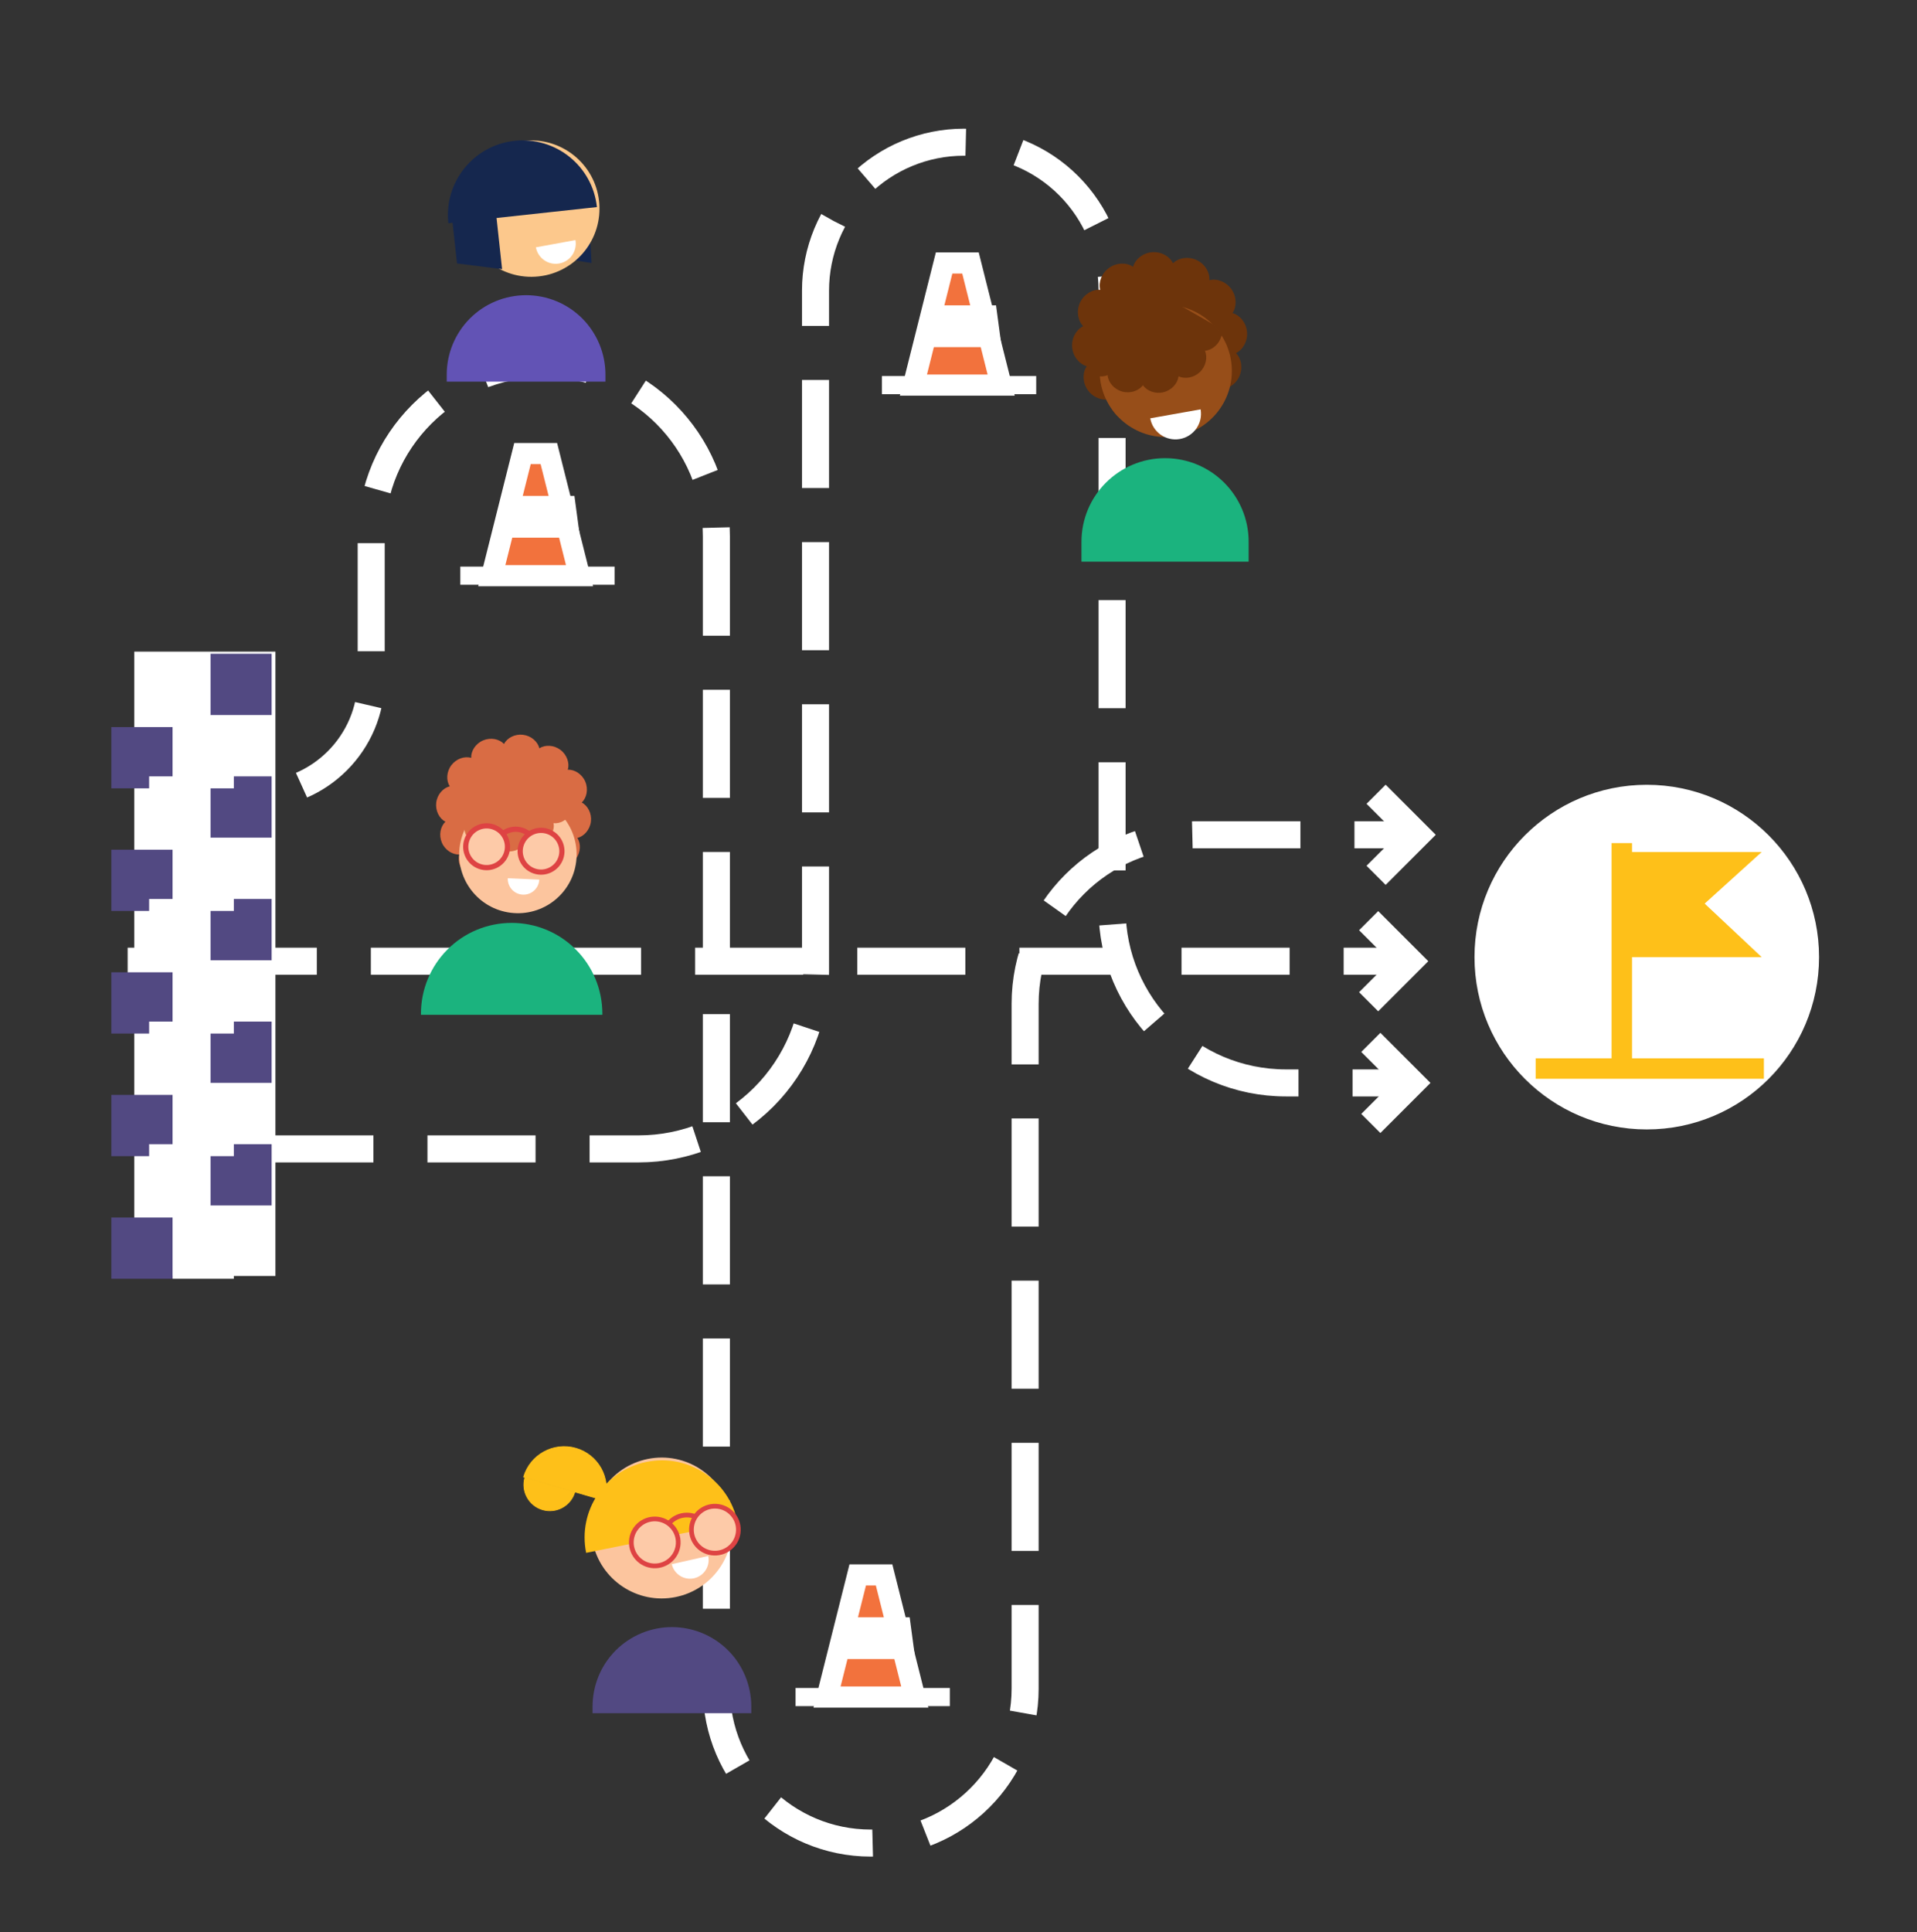 <?xml version="1.0" encoding="UTF-8" standalone="no"?>
<!DOCTYPE svg PUBLIC "-//W3C//DTD SVG 1.1//EN" "http://www.w3.org/Graphics/SVG/1.1/DTD/svg11.dtd">
<svg width="100%" height="100%" viewBox="0 0 1182 1191" version="1.1" xmlns="http://www.w3.org/2000/svg" xmlns:xlink="http://www.w3.org/1999/xlink" xml:space="preserve" xmlns:serif="http://www.serif.com/" style="fill-rule:evenodd;clip-rule:evenodd;stroke-miterlimit:10;">
    <rect x="0" y="0" width="1182" height="1191" fill="#333333" stroke="none"/>
    <g transform="matrix(1,0,0,1,-10845,-21543)">
        <g transform="matrix(0.891,0,0,0.891,8226.43,21548.2)">
            <g id="_60_Tempoverschillen" serif:id="60_Tempoverschillen">
                <g transform="matrix(1.122,0,0,1.122,-9231.36,-24180.5)">
                    <g transform="matrix(1,-0,-0,1,10845,21543)">
                        <path d="M846.088,570.759L871.088,595.759L846.088,620.759" style="fill:none;stroke:white;stroke-width:16.67px;"/>
                        <path d="M80.679,595.759L871.088,595.759" style="fill:none;stroke:white;stroke-width:16.67px;stroke-dasharray:66.67,33.33,0,0;stroke-dashoffset:50;"/>
                    </g>
                </g>
                <g transform="matrix(1.122,0,0,-1.122,-9231.36,25408.6)">
                    <g transform="matrix(1,0,0,-1,10845,22647.8)">
                        <path d="M847.436,639.554L872.436,664.554L847.436,689.554" style="fill:none;stroke:white;stroke-width:16.67px;"/>
                        <path d="M142.26,705.233L395.858,705.233C424.788,705.233 452.533,693.741 472.989,673.284C493.445,652.828 504.938,625.083 504.938,596.153C504.938,476.849 504.938,287.763 504.938,175.93C504.938,151.676 514.573,128.415 531.723,111.264C548.874,94.113 572.135,84.478 596.39,84.478C596.391,84.478 596.392,84.478 596.393,84.478C620.648,84.478 643.909,94.113 661.059,111.264C678.21,128.415 687.845,151.676 687.845,175.93C687.845,279.396 687.845,447.721 687.845,557.297C687.845,616.534 735.866,664.554 795.102,664.554C826.417,664.554 856.49,664.554 872.436,664.554" style="fill:none;stroke:white;stroke-width:16.67px;stroke-dasharray:66.67,33.33,0,0;stroke-dashoffset:76.67;"/>
                    </g>
                </g>
                <g transform="matrix(-1.122,0,0,-1.122,16275.9,25408.6)">
                    <g transform="matrix(-1,-0,-0,-1,11885.5,22647.8)">
                        <path d="M847.436,536.554L872.436,511.554L847.436,486.554" style="fill:none;stroke:white;stroke-width:16.67px;"/>
                        <path d="M872.436,511.554C847.808,511.554 788.725,511.554 735.17,511.554C677.622,511.554 630.969,558.207 630.969,615.755C630.969,733.648 630.969,924.037 630.969,1038.08C630.969,1090.66 588.343,1133.29 535.761,1133.29C535.761,1133.29 535.761,1133.29 535.761,1133.29C483.179,1133.29 440.553,1090.66 440.553,1038.08C440.553,866.566 440.553,506.876 440.553,327.489C440.553,268.697 392.892,221.036 334.1,221.036C334.099,221.036 334.099,221.036 334.098,221.036C275.306,221.036 227.645,268.697 227.645,327.489C227.645,357.057 227.645,388.445 227.645,415.476C227.645,454.896 195.689,486.852 156.269,486.852L156.269,486.852" style="fill:none;stroke:white;stroke-width:16.67px;stroke-dasharray:66.67,33.33,0,0;stroke-dashoffset:28.33;"/>
                    </g>
                </g>
                <g id="slalomkegel" transform="matrix(0.782,0,0,0.782,1037.43,207.481)">
                    <g transform="matrix(1.468,0,0,1.122,-13064.1,-24180.5)">
                        <path d="M11035.2,22646.3L11128.2,22646.3" style="fill:none;stroke:white;stroke-width:14.31px;"/>
                    </g>
                    <g transform="matrix(1.122,0,0,1.122,-9259.01,-24180.5)">
                        <path d="M11140.9,22646.3L11071.7,22646.3L11095.9,22550L11116.7,22550L11140.9,22646.3Z" style="fill:rgb(242,114,61);stroke:white;stroke-width:16.67px;"/>
                    </g>
                    <g transform="matrix(0.887,0,0,0.384,-6640.46,-7501.12)">
                        <path d="M11140.9,22646.3L11071.7,22646.3L11077.3,22550L11135.3,22550L11140.9,22646.3Z" style="fill:white;"/>
                    </g>
                </g>
                <g id="slalomkegel1" serif:id="slalomkegel" transform="matrix(0.782,0,0,0.782,1097.21,-700.199)">
                    <g transform="matrix(1.468,0,0,1.122,-13064.1,-24180.5)">
                        <path d="M11035.2,22646.3L11128.2,22646.3" style="fill:none;stroke:white;stroke-width:14.31px;"/>
                    </g>
                    <g transform="matrix(1.122,0,0,1.122,-9259.01,-24180.5)">
                        <path d="M11140.9,22646.3L11071.7,22646.3L11095.9,22550L11116.7,22550L11140.9,22646.3Z" style="fill:rgb(242,114,61);stroke:white;stroke-width:16.67px;"/>
                    </g>
                    <g transform="matrix(0.887,0,0,0.384,-6640.46,-7501.12)">
                        <path d="M11140.9,22646.3L11071.7,22646.3L11077.3,22550L11135.3,22550L11140.9,22646.3Z" style="fill:white;"/>
                    </g>
                </g>
                <g id="slalomkegel2" serif:id="slalomkegel" transform="matrix(0.782,0,0,0.782,805.441,-568.344)">
                    <g transform="matrix(1.468,0,0,1.122,-13064.1,-24180.5)">
                        <path d="M11035.2,22646.3L11128.2,22646.3" style="fill:none;stroke:white;stroke-width:14.31px;"/>
                    </g>
                    <g transform="matrix(1.122,0,0,1.122,-9259.01,-24180.5)">
                        <path d="M11140.9,22646.3L11071.7,22646.3L11095.9,22550L11116.7,22550L11140.9,22646.3Z" style="fill:rgb(242,114,61);stroke:white;stroke-width:16.67px;"/>
                    </g>
                    <g transform="matrix(0.887,0,0,0.384,-6640.46,-7501.12)">
                        <path d="M11140.9,22646.3L11071.7,22646.3L11077.3,22550L11135.3,22550L11140.9,22646.3Z" style="fill:white;"/>
                    </g>
                </g>
                <g transform="matrix(0.619,0,0,0.619,841.286,-12801.2)">
                    <circle cx="5229.76" cy="21740.8" r="192.604" style="fill:white;"/>
                </g>
                <g id="doel" transform="matrix(0.552,0,0,0.552,1903.94,544.453)">
                    <g transform="matrix(0.463,0,0,0.463,2797.19,-4326.31)">
                        <path d="M2778.25,9497.34L2390.56,9497.34L2390.56,9782.03L2778.25,9782.03L2623.84,9637.07L2778.25,9497.34Z" style="fill:rgb(254,192,25);"/>
                    </g>
                    <g transform="matrix(0.369,0,0,0.369,3061.09,-3448.23)">
                        <path d="M2002.88,10272.7L2778.25,10272.7" style="fill:none;stroke:rgb(254,192,25);stroke-width:69.6px;stroke-linejoin:round;"/>
                    </g>
                    <g transform="matrix(2.26234e-17,0.369,-0.369,2.26234e-17,7698.75,-679.259)">
                        <path d="M2002.88,10272.7L2778.25,10272.7" style="fill:none;stroke:rgb(254,192,25);stroke-width:69.6px;stroke-linejoin:round;"/>
                    </g>
                </g>
                <g id="Startstreep" transform="matrix(6.12323e-17,1,-1,6.12323e-17,4321.12,-2850.5)">
                    <g transform="matrix(0.762,0,0,1.235,-2980.1,-31316.8)">
                        <rect x="8240.92" y="26327.8" width="556.446" height="68.664" style="fill:white;stroke:white;stroke-width:10.42px;stroke-linecap:round;"/>
                    </g>
                    <g transform="matrix(0.732,0,0,0.732,-2810.72,-18072.3)">
                        <rect x="8343.86" y="26320.4" width="57.901" height="57.901" style="fill:rgb(82,73,130);"/>
                    </g>
                    <g transform="matrix(0.732,0,0,0.732,-2725.89,-18072.3)">
                        <rect x="8343.86" y="26320.4" width="57.901" height="57.901" style="fill:rgb(82,73,130);"/>
                    </g>
                    <g transform="matrix(0.732,0,0,0.732,-2641.07,-18072.3)">
                        <rect x="8343.86" y="26320.4" width="57.901" height="57.901" style="fill:rgb(82,73,130);"/>
                    </g>
                    <g transform="matrix(0.732,0,0,0.732,-2556.24,-18072.3)">
                        <rect x="8343.86" y="26320.4" width="57.901" height="57.901" style="fill:rgb(82,73,130);"/>
                    </g>
                    <g transform="matrix(0.732,0,0,0.732,-2471.42,-18072.3)">
                        <rect x="8343.86" y="26320.4" width="57.901" height="57.901" style="fill:rgb(82,73,130);"/>
                    </g>
                    <g transform="matrix(-0.732,-8.97049e-17,8.97049e-17,-0.732,9497.8,20571.7)">
                        <rect x="8343.86" y="26320.4" width="57.901" height="57.901" style="fill:rgb(82,73,130);"/>
                    </g>
                    <g transform="matrix(-0.732,-8.97049e-17,8.97049e-17,-0.732,9582.62,20571.7)">
                        <rect x="8343.86" y="26320.4" width="57.901" height="57.901" style="fill:rgb(82,73,130);"/>
                    </g>
                    <g transform="matrix(-0.732,-8.97049e-17,8.97049e-17,-0.732,9667.45,20571.7)">
                        <rect x="8343.86" y="26320.4" width="57.901" height="57.901" style="fill:rgb(82,73,130);"/>
                    </g>
                    <g transform="matrix(-0.732,-8.97049e-17,8.97049e-17,-0.732,9752.27,20571.7)">
                        <rect x="8343.86" y="26320.4" width="57.901" height="57.901" style="fill:rgb(82,73,130);"/>
                    </g>
                    <g transform="matrix(-0.732,-8.97049e-17,8.97049e-17,-0.732,9837.1,20571.7)">
                        <rect x="8343.86" y="26320.4" width="57.901" height="57.901" style="fill:rgb(82,73,130);"/>
                    </g>
                    <g transform="matrix(0.732,0,0,0.732,-2810.72,-18029.9)">
                        <rect x="8343.86" y="26320.4" width="57.901" height="57.901" style="fill:white;"/>
                    </g>
                    <g transform="matrix(0.732,0,0,0.732,-2725.89,-18029.9)">
                        <rect x="8343.86" y="26320.4" width="57.901" height="57.901" style="fill:white;"/>
                    </g>
                    <g transform="matrix(0.732,0,0,0.732,-2641.07,-18029.9)">
                        <rect x="8343.86" y="26320.4" width="57.901" height="57.901" style="fill:white;"/>
                    </g>
                    <g transform="matrix(0.732,0,0,0.732,-2556.24,-18029.9)">
                        <rect x="8343.86" y="26320.4" width="57.901" height="57.901" style="fill:white;"/>
                    </g>
                    <g transform="matrix(0.732,0,0,0.732,-2471.42,-18029.9)">
                        <rect x="8343.86" y="26320.4" width="57.901" height="57.901" style="fill:white;"/>
                    </g>
                    <g transform="matrix(-0.732,-8.97049e-17,8.97049e-17,-0.732,9497.8,20529.3)">
                        <rect x="8343.86" y="26320.4" width="57.901" height="57.901" style="fill:white;"/>
                    </g>
                    <g transform="matrix(-0.732,-8.97049e-17,8.97049e-17,-0.732,9582.62,20529.3)">
                        <rect x="8343.86" y="26320.4" width="57.901" height="57.901" style="fill:white;"/>
                    </g>
                    <g transform="matrix(-0.732,-8.97049e-17,8.97049e-17,-0.732,9667.45,20529.3)">
                        <rect x="8343.86" y="26320.4" width="57.901" height="57.901" style="fill:white;"/>
                    </g>
                    <g transform="matrix(-0.732,-8.97049e-17,8.97049e-17,-0.732,9752.27,20529.3)">
                        <rect x="8343.86" y="26320.4" width="57.901" height="57.901" style="fill:white;"/>
                    </g>
                    <g transform="matrix(-0.732,-8.97049e-17,8.97049e-17,-0.732,9837.1,20529.3)">
                        <rect x="8343.86" y="26320.4" width="57.901" height="57.901" style="fill:white;"/>
                    </g>
                </g>
                <g id="ico_leerling3" transform="matrix(0.661,0,0,0.661,4675.42,-17204.7)">
                    <g transform="matrix(-0.117,-0.034,-0.034,0.117,-1897.5,27443.6)">
                        <path d="M1151.1,1376.36C1151.1,1175.67 988.403,1012.97 787.712,1012.97C587.021,1012.97 424.329,1175.67 424.329,1376.36L1151.1,1376.36Z" style="fill:rgb(254,192,25);stroke:rgb(254,192,25);stroke-width:5.97px;stroke-linecap:round;stroke-linejoin:round;stroke-miterlimit:1.5;"/>
                    </g>
                    <g transform="matrix(0.072,0.021,0.021,-0.072,-2137.04,27656.1)">
                        <path d="M1151.1,1376.36C1151.1,1175.67 988.403,1012.97 787.712,1012.97C587.021,1012.97 424.329,1175.67 424.329,1376.36L1151.1,1376.36Z" style="fill:rgb(254,192,25);stroke:rgb(254,192,25);stroke-width:9.7px;stroke-linecap:round;stroke-linejoin:round;stroke-miterlimit:1.5;"/>
                    </g>
                    <g transform="matrix(1.258,0,0,1.047,-9097.05,434.042)">
                        <path d="M5768.28,26142.9C5768.28,26121.8 5761.32,26101.6 5748.93,26086.7C5736.55,26071.9 5719.75,26063.5 5702.23,26063.5C5702.23,26063.5 5702.23,26063.5 5702.23,26063.5C5684.72,26063.5 5667.92,26071.9 5655.53,26086.7C5643.15,26101.6 5636.19,26121.8 5636.19,26142.9C5636.19,26147.1 5636.19,26149.6 5636.19,26149.6L5768.28,26149.6C5768.28,26149.6 5768.28,26147.1 5768.28,26142.9Z" style="fill:rgb(82,73,130);"/>
                    </g>
                    <g transform="matrix(-1.582,0.319,0.319,1.582,-1231.73,-15356.6)">
                        <circle cx="5690.46" cy="26017.8" r="45.689" style="fill:rgb(252,197,158);"/>
                    </g>
                    <g transform="matrix(-0.69,0.155,0.155,0.69,-7074.38,8779.6)">
                        <path d="M-1310.84,27640.1C-1310.84,27655.3 -1298.49,27667.7 -1283.24,27667.7C-1268,27667.7 -1255.64,27655.3 -1255.64,27640.1L-1310.84,27640.1Z" style="fill:white;"/>
                    </g>
                    <g transform="matrix(-2.871,0.579,0.579,2.871,-21622,-50982.9)">
                        <path d="M-1255.64,27640.1C-1255.64,27624.8 -1268,27612.5 -1283.24,27612.5C-1298.49,27612.5 -1310.84,27624.8 -1310.84,27640.1L-1255.64,27640.1Z" style="fill:rgb(254,192,25);"/>
                    </g>
                    <g transform="matrix(-0.295,0.04,0.04,0.295,-1434.58,27141.6)">
                        <g transform="matrix(-0.985,0.174,0.174,0.985,2841.78,-2478.44)">
                            <circle cx="1593.72" cy="3666" r="82.521" style="fill:rgb(253,202,168);stroke:rgb(222,67,67);stroke-width:16.54px;stroke-miterlimit:3;"/>
                        </g>
                        <g transform="matrix(-0.689,0.725,0.725,0.689,236.35,-2269.88)">
                            <path d="M1511.2,3666C1511.2,3620.45 1548.18,3583.48 1593.72,3583.48" style="fill:none;stroke:rgb(222,67,67);stroke-width:16.54px;stroke-miterlimit:3;"/>
                        </g>
                        <g transform="matrix(-0.985,0.174,0.174,0.985,2626.22,-2494.46)">
                            <circle cx="1593.72" cy="3666" r="82.521" style="fill:rgb(253,202,168);stroke:rgb(222,67,67);stroke-width:16.54px;stroke-miterlimit:3;"/>
                        </g>
                    </g>
                </g>
                <g id="ico_leerling5" transform="matrix(0.661,0,0,0.661,4444.24,-18120.4)">
                    <g transform="matrix(0.99,-0.076,0.076,0.997,-2019.11,-39.525)">
                        <path d="M-1757.94,27602.8L-1805.99,27607.4L-1805.99,27657.9L-1759.36,27668.9L-1757.94,27602.8Z" style="fill:rgb(21,39,78);"/>
                    </g>
                    <g transform="matrix(1.258,0,0,1.051,-8899.98,321.032)">
                        <path d="M5768.28,26142.5C5768.28,26121.6 5761.32,26101.5 5748.93,26086.6C5736.55,26071.8 5719.75,26063.5 5702.23,26063.5C5702.23,26063.5 5702.23,26063.5 5702.23,26063.5C5684.72,26063.5 5667.92,26071.8 5655.53,26086.6C5643.15,26101.5 5636.19,26121.6 5636.19,26142.5L5636.19,26149.6L5768.28,26149.6L5768.28,26142.5Z" style="fill:rgb(98,83,181);"/>
                    </g>
                    <g transform="matrix(1.553,-0.169,0.169,1.553,-14955.4,-11820.8)">
                        <circle cx="5690.46" cy="26017.8" r="45.689" style="fill:rgb(252,200,140);"/>
                    </g>
                    <g transform="matrix(0.75,-0.137,0.137,0.75,-4519.87,6753.99)">
                        <path d="M-1310.84,27640.1C-1310.84,27655.3 -1298.49,27667.7 -1283.24,27667.7C-1268,27667.7 -1255.64,27655.3 -1255.64,27640.1L-1310.84,27640.1Z" style="fill:white;"/>
                    </g>
                    <g transform="matrix(2.818,-0.306,0.306,2.818,-6571.88,-50652.5)">
                        <path d="M-1255.64,27640.1C-1255.64,27624.8 -1268,27612.5 -1283.24,27612.5C-1298.49,27612.5 -1310.84,27624.8 -1310.84,27640.1L-1255.64,27640.1Z" style="fill:rgb(21,39,78);"/>
                    </g>
                    <g transform="matrix(0.987,-0.107,0.108,0.994,-3003.44,-4.651)">
                        <path d="M-1759.36,27591.3L-1805.99,27607.4L-1805.99,27657.9L-1759.36,27668.9L-1759.36,27591.3Z" style="fill:rgb(21,39,78);"/>
                    </g>
                </g>
                <g id="ico_leerling4" transform="matrix(0.661,0,0,0.661,4749.3,-17999.3)">
                    <g transform="matrix(1.056,-0.093,0.093,1.056,-2488.67,-1659.62)">
                        <path d="M-1533.64,27479C-1530.98,27471.9 -1523.01,27466.3 -1513.83,27466.3C-1504.64,27466.3 -1496.68,27471.9 -1494.01,27479C-1488.13,27474.1 -1478.45,27473.3 -1470.49,27477.9C-1462.54,27482.5 -1458.43,27491.3 -1459.69,27498.8C-1452.17,27497.5 -1443.36,27501.7 -1438.77,27509.6C-1434.18,27517.6 -1435.02,27527.3 -1439.87,27533.1C-1432.74,27535.8 -1427.16,27543.8 -1427.16,27552.9C-1427.16,27562.1 -1432.74,27570.1 -1439.87,27572.8C-1435.02,27578.6 -1434.18,27588.3 -1438.77,27596.3C-1443.36,27604.2 -1452.17,27608.3 -1459.69,27607.1C-1458.43,27614.6 -1462.54,27623.4 -1470.49,27628C-1478.45,27632.6 -1488.13,27631.7 -1494.01,27626.9C-1496.68,27634 -1504.64,27639.6 -1513.83,27639.6C-1523.01,27639.6 -1530.98,27634 -1533.64,27626.9C-1539.52,27631.7 -1549.21,27632.6 -1557.16,27628C-1565.12,27623.4 -1569.22,27614.6 -1567.96,27607.1C-1575.48,27608.3 -1584.29,27604.2 -1588.88,27596.3C-1593.48,27588.3 -1592.63,27578.6 -1587.78,27572.8C-1594.92,27570.1 -1600.5,27562.1 -1600.5,27552.9C-1600.5,27543.8 -1594.92,27535.8 -1587.78,27533.1C-1592.63,27527.3 -1593.48,27517.6 -1588.88,27509.6C-1584.29,27501.7 -1575.48,27497.5 -1567.96,27498.8C-1569.22,27491.3 -1565.12,27482.5 -1557.16,27477.9C-1549.21,27473.3 -1539.52,27474.1 -1533.64,27479Z" style="fill:rgb(109,52,11);"/>
                    </g>
                    <g transform="matrix(1.325,0,0,1.258,-9074.59,-5086.73)">
                        <path d="M5768.28,26133.1C5768.28,26094.6 5738.71,26063.5 5702.23,26063.5C5702.23,26063.5 5702.23,26063.5 5702.23,26063.5C5665.76,26063.5 5636.19,26094.6 5636.19,26133.1C5636.19,26142.8 5636.19,26149.6 5636.19,26149.6L5768.28,26149.6L5768.28,26133.1Z" style="fill:rgb(27,179,126);"/>
                    </g>
                    <g transform="matrix(1.509,-0.133,0.133,1.509,-13565.7,-10894.2)">
                        <circle cx="5690.46" cy="26017.8" r="45.689" style="fill:rgb(151,78,25);"/>
                    </g>
                    <g transform="matrix(0.955,-0.17,0.17,0.955,-4981.59,1040.29)">
                        <path d="M-1310.84,27640.1C-1310.84,27655.3 -1298.49,27667.7 -1283.24,27667.7C-1268,27667.7 -1255.64,27655.3 -1255.64,27640.1L-1310.84,27640.1Z" style="fill:white;"/>
                    </g>
                    <g transform="matrix(0.966,-0.085,0.085,0.966,-2404.23,813.496)">
                        <path d="M-1439.9,27582.9L-1483.04,27630.8L-1553.33,27636.8L-1588.81,27615.5L-1581.59,27553.1L-1547.78,27513.4L-1506.05,27526.6L-1456.84,27560.7L-1439.9,27582.9Z" style="fill:none;"/>
                        <clipPath id="_clip1">
                            <path d="M-1439.9,27582.9L-1483.04,27630.8L-1553.33,27636.8L-1588.81,27615.5L-1581.59,27553.1L-1547.78,27513.4L-1506.05,27526.6L-1456.84,27560.7L-1439.9,27582.9Z"/>
                        </clipPath>
                        <g clip-path="url(#_clip1)">
                            <g transform="matrix(0.988,-0.157,0.157,0.988,-4360.23,83.474)">
                                <path d="M-1533.64,27479C-1530.98,27471.9 -1523.01,27466.3 -1513.83,27466.3C-1504.64,27466.3 -1496.68,27471.9 -1494.01,27479C-1488.13,27474.1 -1478.45,27473.3 -1470.49,27477.9C-1462.54,27482.5 -1458.43,27491.3 -1459.69,27498.8C-1452.17,27497.5 -1443.36,27501.7 -1438.77,27509.6C-1434.18,27517.6 -1435.02,27527.3 -1439.87,27533.1C-1432.74,27535.8 -1427.16,27543.8 -1427.16,27552.9C-1427.16,27562.1 -1432.74,27570.1 -1439.87,27572.8C-1435.02,27578.6 -1434.18,27588.3 -1438.77,27596.3C-1443.36,27604.2 -1452.17,27608.3 -1459.69,27607.1C-1458.43,27614.6 -1462.54,27623.4 -1470.49,27628C-1478.45,27632.6 -1488.13,27631.7 -1494.01,27626.9C-1496.68,27634 -1504.64,27639.6 -1513.83,27639.6C-1523.01,27639.6 -1530.98,27634 -1533.64,27626.9C-1539.52,27631.7 -1549.21,27632.6 -1557.16,27628C-1565.12,27623.4 -1569.22,27614.6 -1567.96,27607.1C-1575.48,27608.3 -1584.29,27604.2 -1588.88,27596.3C-1593.48,27588.3 -1592.63,27578.6 -1587.78,27572.8C-1594.92,27570.1 -1600.5,27562.1 -1600.5,27552.9C-1600.5,27543.8 -1594.92,27535.8 -1587.78,27533.1C-1592.63,27527.3 -1593.48,27517.6 -1588.88,27509.6C-1584.29,27501.7 -1575.48,27497.5 -1567.96,27498.8C-1569.22,27491.3 -1565.12,27482.5 -1557.16,27477.9C-1549.21,27473.3 -1539.52,27474.1 -1533.64,27479Z" style="fill:rgb(109,52,11);"/>
                            </g>
                        </g>
                    </g>
                </g>
                <g id="ico_leerling6" transform="matrix(0.587,0,0,0.587,4184.04,-15627.9)">
                    <g transform="matrix(1.052,0.129,-0.129,1.052,3631.16,-1219.81)">
                        <path d="M-1533.64,27479C-1530.98,27471.9 -1523.01,27466.3 -1513.83,27466.3C-1504.64,27466.3 -1496.68,27471.9 -1494.01,27479C-1488.13,27474.1 -1478.45,27473.3 -1470.49,27477.9C-1462.54,27482.5 -1458.43,27491.3 -1459.69,27498.8C-1452.17,27497.5 -1443.36,27501.7 -1438.77,27509.6C-1434.18,27517.6 -1435.02,27527.3 -1439.87,27533.1C-1432.74,27535.8 -1427.16,27543.8 -1427.16,27552.9C-1427.16,27562.1 -1432.74,27570.1 -1439.87,27572.8C-1435.02,27578.6 -1434.18,27588.3 -1438.77,27596.3C-1443.36,27604.2 -1452.17,27608.3 -1459.69,27607.1C-1458.43,27614.6 -1462.54,27623.4 -1470.49,27628C-1478.45,27632.6 -1488.13,27631.7 -1494.01,27626.9C-1496.68,27634 -1504.64,27639.6 -1513.83,27639.6C-1523.01,27639.6 -1530.98,27634 -1533.64,27626.9C-1539.52,27631.7 -1549.21,27632.6 -1557.16,27628C-1565.12,27623.4 -1569.22,27614.6 -1567.96,27607.1C-1575.48,27608.3 -1584.29,27604.2 -1588.88,27596.3C-1593.48,27588.3 -1592.63,27578.6 -1587.78,27572.8C-1594.92,27570.1 -1600.5,27562.1 -1600.5,27552.9C-1600.5,27543.8 -1594.92,27535.8 -1587.78,27533.1C-1592.63,27527.3 -1593.48,27517.6 -1588.88,27509.6C-1584.29,27501.7 -1575.48,27497.5 -1567.96,27498.8C-1569.22,27491.3 -1565.12,27482.5 -1557.16,27477.9C-1549.21,27473.3 -1539.52,27474.1 -1533.64,27479Z" style="fill:rgb(217,108,68);"/>
                    </g>
                    <g transform="matrix(1.619,0,0,1.258,-10749.9,-5086.73)">
                        <path d="M5768.28,26148.5C5768.28,26126 5761.32,26104.3 5748.93,26088.4C5736.55,26072.4 5719.75,26063.5 5702.23,26063.5C5702.23,26063.5 5702.23,26063.5 5702.23,26063.5C5684.72,26063.5 5667.92,26072.4 5655.53,26088.4C5643.15,26104.3 5636.19,26126 5636.19,26148.5C5636.19,26149.2 5636.19,26149.6 5636.19,26149.6L5768.28,26149.6L5768.28,26148.5Z" style="fill:rgb(27,179,126);"/>
                    </g>
                    <g transform="matrix(1.504,0.184,-0.184,1.504,-5281.79,-12557.3)">
                        <circle cx="5690.46" cy="26017.8" r="45.689" style="fill:rgb(252,197,158);"/>
                    </g>
                    <g transform="matrix(0.672,0.029,-0.029,0.672,159.906,9112.4)">
                        <path d="M-1310.84,27640.1C-1310.84,27655.3 -1298.49,27667.7 -1283.24,27667.7C-1268,27667.7 -1255.64,27655.3 -1255.64,27640.1L-1310.84,27640.1Z" style="fill:white;"/>
                    </g>
                    <g transform="matrix(0.962,0.118,-0.118,0.962,3199.12,1216.74)">
                        <path d="M-1439.9,27582.9L-1483.04,27630.8L-1553.33,27636.8L-1588.81,27615.5L-1581.59,27553.1L-1547.78,27513.4L-1506.05,27526.6L-1456.84,27560.7L-1439.9,27582.9Z" style="fill:none;"/>
                        <clipPath id="_clip2">
                            <path d="M-1439.9,27582.9L-1483.04,27630.8L-1553.33,27636.8L-1588.81,27615.5L-1581.59,27553.1L-1547.78,27513.4L-1506.05,27526.6L-1456.84,27560.7L-1439.9,27582.9Z"/>
                        </clipPath>
                        <g clip-path="url(#_clip2)">
                            <g transform="matrix(0.988,-0.157,0.157,0.988,-4360.23,83.474)">
                                <path d="M-1533.64,27479C-1530.98,27471.9 -1523.01,27466.3 -1513.83,27466.3C-1504.64,27466.3 -1496.68,27471.9 -1494.01,27479C-1488.13,27474.1 -1478.45,27473.3 -1470.49,27477.9C-1462.54,27482.5 -1458.43,27491.3 -1459.69,27498.8C-1452.17,27497.5 -1443.36,27501.7 -1438.77,27509.6C-1434.18,27517.6 -1435.02,27527.3 -1439.87,27533.1C-1432.74,27535.8 -1427.16,27543.8 -1427.16,27552.9C-1427.16,27562.1 -1432.74,27570.1 -1439.87,27572.8C-1435.02,27578.6 -1434.18,27588.3 -1438.77,27596.3C-1443.36,27604.2 -1452.17,27608.3 -1459.69,27607.1C-1458.43,27614.6 -1462.54,27623.4 -1470.49,27628C-1478.45,27632.6 -1488.13,27631.7 -1494.01,27626.9C-1496.68,27634 -1504.64,27639.6 -1513.83,27639.6C-1523.01,27639.6 -1530.98,27634 -1533.64,27626.9C-1539.52,27631.7 -1549.21,27632.6 -1557.16,27628C-1565.12,27623.4 -1569.22,27614.6 -1567.96,27607.1C-1575.48,27608.3 -1584.29,27604.2 -1588.88,27596.3C-1593.48,27588.3 -1592.63,27578.6 -1587.78,27572.8C-1594.92,27570.1 -1600.5,27562.1 -1600.5,27552.9C-1600.5,27543.8 -1594.92,27535.8 -1587.78,27533.1C-1592.63,27527.3 -1593.48,27517.6 -1588.88,27509.6C-1584.29,27501.7 -1575.48,27497.5 -1567.96,27498.8C-1569.22,27491.3 -1565.12,27482.5 -1557.16,27477.9C-1549.21,27473.3 -1539.52,27474.1 -1533.64,27479Z" style="fill:rgb(217,108,68);"/>
                            </g>
                        </g>
                    </g>
                    <g transform="matrix(0.282,0.097,-0.097,0.282,-1641.33,26423)">
                        <circle cx="1593.72" cy="3666" r="82.521" style="fill:rgb(253,202,168);stroke:rgb(222,67,67);stroke-width:20.57px;stroke-miterlimit:3;"/>
                    </g>
                    <g transform="matrix(0.169,0.245,-0.245,0.169,-884.412,26605.3)">
                        <path d="M1511.2,3666C1511.2,3620.45 1548.18,3583.48 1593.72,3583.48" style="fill:none;stroke:rgb(222,67,67);stroke-width:20.57px;stroke-miterlimit:3;"/>
                    </g>
                    <g transform="matrix(0.282,0.097,-0.097,0.282,-1577.16,26428.3)">
                        <circle cx="1593.72" cy="3666" r="82.521" style="fill:rgb(253,202,168);stroke:rgb(222,67,67);stroke-width:20.57px;stroke-miterlimit:3;"/>
                    </g>
                </g>
                <g transform="matrix(1.348,0,0,1.261,-1290.93,-163.559)">
                    <rect x="3137.14" y="129.743" width="982.963" height="1051.36" style="fill:none;"/>
                </g>
            </g>
        </g>
    </g>
</svg>
